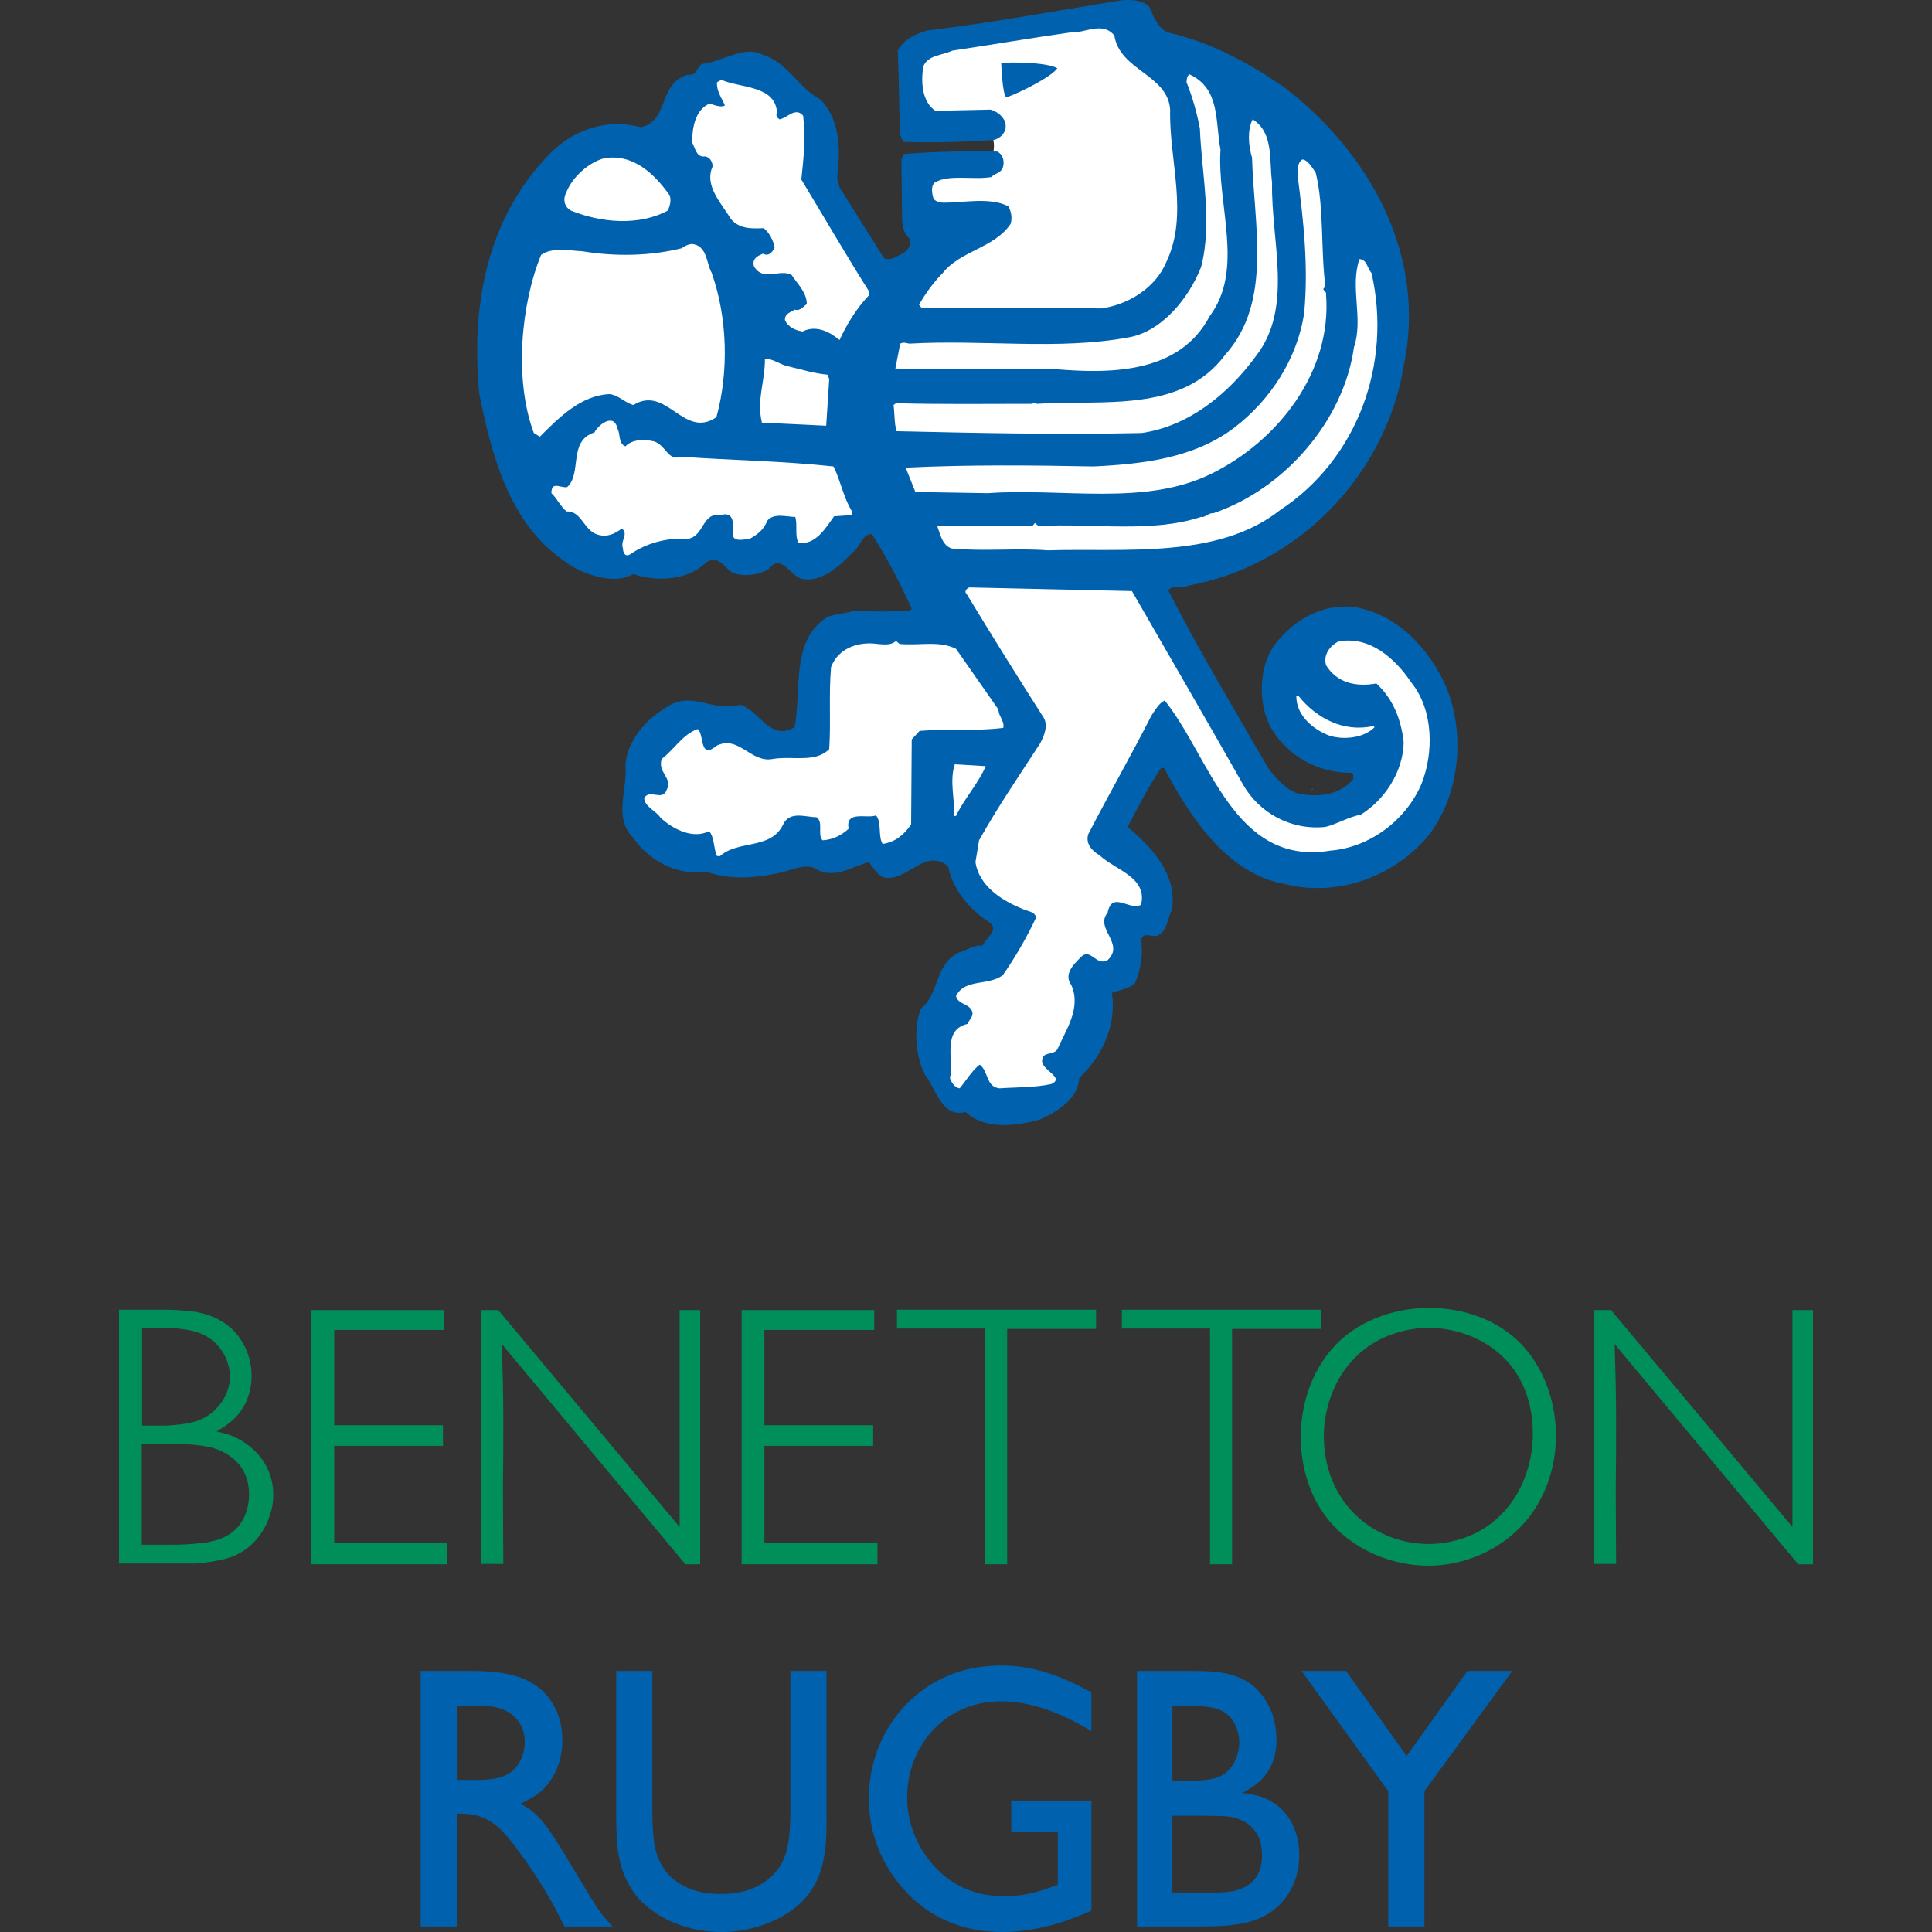 <svg enable-background="new -61.586 0 1000 1000" height="1000" viewBox="-61.586 0 1000 1000" width="1000" xmlns="http://www.w3.org/2000/svg"><rect x="-61.586" y="0" width="1000" height="1000" fill="#333333" stroke="none"/><path d="m415.981 23.383c12.557-4.725 97.338-20.452 105.187-15.731 7.85 4.712 32.963 34.607 32.963 70.791 0 36.186 7.854 100.688-75.36 92.823-83.2-7.864-87.911-6.291-75.351-22.022 12.562-15.734 29.831-25.172 20.411-31.465-9.425-6.299-20.411-28.316-7.849-29.895 12.557-1.568 31.396 3.144 34.544-3.147 3.137-6.293 6.273-20.451-12.567-18.875-18.84 1.571-31.397-3.149-28.255-29.892 3.14-26.748-6.285-7.867 6.277-12.587z" fill="#fff"/><path d="m591.811 289.888c-11.929 6.296-24.8 10.702-38.309 13.218-2.514 1.568-7.845-.948-10.357 2.513 16.013 31.468 34.538 62.302 52.431 93.14 4.09 4.72 9.421 11.008 16.014 12.268 10.048 1.576 20.725.314 27.317-7.865 0-1.262.314-2.83-1.252-3.147-16.646 0-32.03-8.179-40.817-22.342-7.54-12.584-7.226-33.036 1.886-44.676 10.043-12.587 24.171-20.451 40.184-18.875 22.61 3.456 39.57 21.708 48.362 42.158 10.043 25.485 6.269 57.582-10.996 78.034-17.27 19.192-44.906 30.204-72.848 23.282-30.135-5.349-49.295-35.241-62.479-60.099h-1.571c-6.598 9.757-11.929 20.141-17.27 30.521 12.567 10.697 25.752 24.544 22.925 42.794-2.514 4.715-2.204 11.011-7.54 13.527-3.132.953-7.53-2.516-8.473 2.519 1.257 7.244-.319 15.425-3.142 22.022-3.456 3.149-7.854 3.463-11.929 5.042 2.504 17.3-5.341 33.034-16.955 44.05-.314 10.375-10.996 17.302-20.097 21.396-11.929 3.456-28.58 5.66-38.623-3.78-12.557 3.152-15.385-12.266-21.04-19.192-4.708-9.121-6.273-23.591-2.199-34.293 10.053-8.181 6.912-23.289 20.097-29.259 3.774-.955 7.226-3.777 11.934-3.463 1.57-3.783 8.791-8.184 3.461-11.961-10.368-6.607-19.16-17.308-21.354-28.949-11.305-9.438-19.783 5.977-31.088 5.977-4.708.319-7.224-5.032-10.043-8.176-8.482 2.199-16.955 8.495-26.378 4.089-4.712-3.775-12.25-.631-17.581.945-11.936 2.833-26.692 4.718-39.563 0-15.389 1.885-29.517-5.034-38.623-17.934-10.048-10.388-2.511-24.857-3.77-37.444.945-11.957 10.051-23.287 20.414-29.269 13.813-10.064 23.55 2.207 38.935-1.882 10.048 2.827 15.379 19.195 28.26 11.64 3.76-20.449-2.199-45.307 17.267-57.266 4.71-1.571 9.729-1.883 14.756-3.142 6.909.628 19.149.628 27.632 0l.938-.948c-3.765-8.178-7.844-16.676-12.243-24.543-2.513-4.721-5.653-9.755-8.473-14.158-5.343.314-5.658 6.607-9.739 9.438-1.254 1.262-2.511 2.517-4.079 4.092-5.964 5.667-13.819 11.326-21.979 9.757-6.278-.948-10.989-13.85-17.581-5.04-4.71 2.833-10.996 3.778-16.646 2.519-5.967-1.254-7.852-10.383-15.382-6.293-9.737 9.76-25.75 10.383-37.992 6.293-7.538 4.411-17.589 2.207-25.436-.939-4.082-1.579-7.852-3.775-10.986-6.296-27.949-19.506-37.052-54.75-43.328-86.215-4.396-46.571 4.388-91.25 36.419-123.975 12.24-12.582 29.821-18.556 47.098-13.839 14.444-2.833 9.417-22.028 23.229-26.748 1.573-.942 3.772.316 5.032-1.566l3.137-4.414c10.991-.94 21.977-10.066 32.025-4.72 12.559 3.78 18.837 17.622 29.512 22.973 10.365 10.066 10.679 26.748 8.796 40.586l1.254 5.037 22.919 36.5c3.137 1.887 6.907-.948 10.048-2.516 2.508-1.579 4.713-4.406 3.142-7.55-4.084-3.775-3.77-9.44-3.77-15.108l-.314-25.803 1.262-2.833c16.322-1.256 31.392-1.566 48.348-1.256 3.455 1.887 3.77 5.662 2.822 8.495-.938 2.523-4.079 2.83-5.959 4.72-9.421 1.574-21.978-1.57-29.198 2.831-1.885 1.579-1.571 4.728-.948 7.239.314 2.201 2.514 2.832 4.713 3.146 10.048.314 24.496-3.146 34.224 1.885 1.566 2.519 2.199 5.979 1.262 9.126-8.487 12.592-26.071 13.849-35.177 25.494-4.708 4.713-8.792 10.38-12.238 16.353l1.251 1.578 93.254.316c13.499-1.895 27.951-10.383 33.597-24.229 11.613-24.541 1.256-52.234 1.885-78.663-1.262-18.25-26.066-20.14-28.884-38.385-6.278-7.553-15.709-.947-22.61-1.576-20.092 2.835-40.193 6.293-61.229 9.438-5.335 2.519-12.562 2.202-15.07 8.184-1.262 8.495-.628 18.25 6.278 22.973l28.575-.634c3.137.943 5.65 2.833 7.221 5.663 1.885 4.72-.947 8.81-5.645 10.074-16.966.94-29.837 1.566-46.792.94l-1.571-3.461c-.628-14.475-.628-29.575-1.257-43.738 3.147-5.979 9.106-8.493 15.07-10.383 34.226-4.089 67.518-10.383 101.109-15.734 5.336-.314 10.043 0 13.818 3.146 2.514 5.349 4.703 12.268 10.986 13.841 21.349 5.04 40.812 15.42 59.338 28.319 43.331 33.353 73.79 86.218 61.543 144.112-7.217 43.42-35.476 80.553-73.157 100.374z" fill="#0062ae"/><g fill="#fff"><path d="m570.143 77.504c-1.885 28.63 12.562 61.983-5.649 86.21-15.39 29.261-50.232 29.892-79.75 27.371l-82.891-.31 2.508-12.909c1.89-.938 2.823-.309 4.712 0 38.304-2.192 76.922 3.468 113.031-3.147 17.584-2.825 31.711-20.446 37.995-36.493 5.959-22.975.313-48.142-.629-71.743-1.57-8.181-3.77-16.048-6.906-23.913 0-1.573.314-3.461 1.565-4.089 16.014 7.553 13.192 24.229 16.014 39.023z"/><path d="m340.622 58.621c-.94 1.26.314 2.521 1.257 3.145 4.082-.623 8.166-6.605 12.245-1.885 1.257 11.645.314 21.713-.94 33.036 11.617 19.192 22.922 38.704 34.855 57.583v2.519c-6.283 6.607-11.311 14.786-15.075 22.968-5.341-4.403-12.243-7.865-19.152-4.403-3.768-.631-7.538-2.202-9.111-5.982 0-3.461 2.833-3.775 5.032-5.346 2.82.938 4.391-1.576 6.278-2.83 0-5.982-4.712-10.386-7.852-15.101-6.281-3.466-14.447 3.768-19.466-4.411-1.254-4.089 2.197-5.668 4.708-6.605 2.83 1.568 4.712-.631 5.964-3.152-.621-3.461-2.514-7.55-5.653-10.066-6.904.314-12.557.314-16.953-4.718-4.712-7.864-14.13-17.305-9.42-27.371-.31-2.523-1.571-4.726-4.082-5.04-4.398.633-5.019-4.403-6.592-7.236 0-7.553 1.573-16.991 9.103-20.14 2.514.945 6.279 2.204 7.85.945-1.571-3.775-4.396-7.236-4.077-11.956l2.191-1.259c10.367 4.401 28.265 2.833 28.89 17.305z"/><path d="m596.837 94.487c-.628 30.206 11.301 64.821-8.482 89.993-14.751 20.143-35.167 36.188-59.029 39.649-42.073.938-85.398 0-126.844-.948-1.262-4.089-.948-9.124-1.576-13.53l1.262-.94c22.605.625 46.467.312 70.643.312.943-1.576 1.257 0 2.199 0 34.225-2.202 75.042 5.035 97.647-25.489 24.495-27.373 14.761-67.33 13.813-101.942-1.885-6.299-2.508-14.163.314-19.828 10.997 6.925 8.478 21.089 10.053 32.723z"/><path d="m285.046 101.095c.948 2.832 0 5.662-.94 7.867-15.07 8.181-34.848 6.291-50.24 0-3.763-2.205-4.077-6.293-2.197-9.747 3.142-7.559 11.303-15.111 19.466-17.305 15.076-2.523 26.065 8.176 33.911 19.185z"/><path d="m619.449 89.46c4.383 17.933 2.503 39.639 5.021 59.151-2.833 1.254.938 2.204.304 3.777 3.146 39.959-24.805 75.825-59.338 92.816-34.544 16.996-76.922 7.241-115.859 10.071l-37.366-.631-5.026-12.584c32.973-1.571 64.056-1.257 97.338-.626 26.065-1.262 52.122-4.411 72.848-20.138 18.84-14.475 32.653-35.871 36.104-59.473 2.204-23.913-.31-47.508-3.451-71.104.314-3.152-.314-6.299 2.514-8.189 2.816.323 5.015 4.095 6.911 6.93z"/><path d="m306.717 141.061c8.159 22.968 9.104 50.975 2.506 74.885-16.953 11.645-25.745-16.991-43.011-6.294-4.394-1.259-7.538-5.029-12.243-5.665-14.761.636-26.064 11.959-36.115 22.027l-3.137-1.885c-10.365-27.693-6.595-67.028 3.765-92.193 5.65-4.092 14.442-2.204 21.351-1.89 16.955 2.827 35.167 2.513 51.497-1.571 1.566-1.267 3.137-1.89 5.021-2.204 8.167.629 7.538 9.755 10.366 14.79z"/><path d="m648.332 141.377c10.672 46.878-7.226 96.282-47.42 122.71-32.339 25.488-80.691 19.509-120.252 20.766-15.693-1.257-33.596.629-49.609-.945-5.021-1.576-5.964-7.55-7.535-11.642h49.294l1.257-1.571 1.886 1.571c27.945-1.571 58.405 3.783 84.147-4.713 1.885.624 3.77-2.209 6.273-1.893 36.424-12.273 67.507-47.511 72.848-85.896 5.026-14.792-2.199-30.838 2.827-45.629 3.771.001 4.084 4.721 6.284 7.242z"/><path d="m366.686 193.921.938 2.199-1.566 24.232-33.285-1.574c-2.825-11.956 1.571-20.768 1.571-33.039 3.77-.314 7.535 2.833 11.617 3.775 6.906 1.572 13.501 3.778 20.725 4.407z"/><path d="m258.048 221.923c1.568 2.835.312 7.556 4.077 9.126 3.458-3.775 10.051-3.775 15.075-2.516 5.964 2.199 7.224 10.38 13.502 7.864 27.004 1.888 52.748 2.202 79.126 5.037 3.765 7.545 5.021 15.729 9.413 22.968v2.204l-9.104.626c-4.079 5.665-9.729 15.415-18.523 13.529-1.88-3.777-.314-9.118-1.568-13.208-4.398 0-10.991-2.209-14.444 1.883-1.888 4.715-4.71 6.922-9.106 9.443-3.142.314-8.789 1.882-8.789-2.521.314-4.715.938-11.956-6.279-9.752-9.737-1.576-8.478 11.011-16.96 12.273-11.303-.633-21.349 2.197-30.141 8.179-2.508 1.254-3.453-1.262-3.453-3.149-1.571-4.084 3.142-7.55-.626-10.383-3.458 2.833-7.852 4.721-12.562 3.147-7.223-2.202-8.163-12.271-16.015-11.957-3.136-2.516-5.024-6.922-7.844-9.44 0-.945 0-3.461 1.88-3.775 1.568-.314 4.084.945 6.279.628 7.849-7.238.316-23.915 14.13-28.316 1.569-3.461 10.045-10.7 11.932-1.89z"/><path d="m524.304 305.934c19.154 33.351 38.623 66.706 57.464 100.059 8.158 14.475 24.485 23.913 42.702 22.025 6.278-1.573 12.242-5.349 18.207-6.293 12.242-7.55 21.981-22.022 22.291-37.442-1.257-11.643-5.336-22.337-14.123-30.519-10.682 1.891-20.411-.313-26.071-9.44-1.565-5.668 2.209-10.069 6.278-12.271 16.337-3.147 29.522 8.809 38.005 21.397 11.3 14.152 11.609 36.18 5.021 52.542-8.168 18.881-27.009 32.722-47.096 34.298-49.933 8.179-62.171-48.454-85.724-77.718-2.827 1.257-5.021 5.029-6.901 7.867-10.362 20.452-21.981 40.587-32.664 61.353-1.57 5.034 2.204 8.812 5.97 11.017 8.163 7.55 24.805 11.328 21.354 25.483-5.655 3.463-15.07-7.551-17.274 4.097-6.907 8.174 9.105 16.043 0 24.541-5.964 3.456-8.792-6.613-13.813-1.579-3.765 3.778-9.105 8.81-5.021 14.48 5.336 11.956-2.828 23.279-7.216 33.351-2.199 3.146-7.227.94-7.854 5.343-.942 5.354 12.242 9.126 4.707 12.587-8.791 1.885-17.578 1.576-26.689 2.209-7.221-.633-5.654-8.812-10.357-12.272-4.084 3.146-6.906 8.173-10.367 12.272-2.509-.324-4.394-3.157-5.017-5.351 2.199-9.132-4.398-24.86 9.106-28.007.938-2.511 3.451-3.775 2.194-6.924-1.885-3.772-7.226-3.145-8.164-7.55 4.708-9.126 16.327-5.027 24.171-10.692 6.603-9.446 12.566-19.826 17.274-29.897-.629-3.144-4.394-3.144-6.907-4.403-10.99-4.406-22.605-11.956-24.49-24.227l1.885-11.331c10.044-17.936 20.716-33.35 31.712-50.344 1.875-3.775 4.084-8.495 1.875-12.896-13.5-21.087-26.994-42.793-40.179-64.507-1.262-.945.313-2.828 1.565-3.149z"/><path d="m404.047 333.312c10.357.942 20.411-1.888 29.203 2.519l21.977 31.463c0 3.461 3.142 5.663 2.514 9.438-14.757 1.888-27.952.314-43.336 1.573l-4.079 4.406-.314 44.048c-3.76 5.351-8.158 9.126-14.756 10.068-2.511-4.087-.312-11.323-3.451-14.784-4.398 1.885-16.013-2.83-14.13 6.919-3.77 3.461-8.168 5.66-13.502 5.977-2.825-2.83.628-9.435-3.142-11.956-5.65 0-13.811-3.461-17.267 3.775-6.286 13.218-23.239 7.864-32.654 16.362h-1.568c-1.888-4.09-1.259-9.75-4.084-12.896-8.163 4.089-18.214-.636-25.121-6.927-2.197-3.459-8.161-5.66-8.478-10.064 2.516-5.351 9.42 1.885 11.619-4.406 3.458-5.982-5.024-9.126-2.513-16.051 6.278-4.72 10.677-12.582 18.529-15.417 3.456 2.521.945 15.103 8.789 9.443l1.259-.947c11.614-5.349 17.576 9.442 29.203 6.922 10.046-1.579 21.663 2.204 28.879-5.032.945-15.105-.31-27.376.945-42.477 3.142-8.181 10.989-12.271 20.097-12.271 4.079 0 10.355 1.885 13.502-1.264z"/><path d="m610.641 360.369c9.111 11.331 23.239 18.881 38.628 15.417l.634.628c-5.655 5.665-16.022 6.613-23.244 4.406-8.473-3.147-17.264-10.38-17.264-20.452h1.246z"/><path d="m448.634 396.558c-4.079 9.435-11.305 16.99-15.384 25.797h-.938c.309-8.807-2.523-18.248.309-26.745z"/></g><path d="m617.877 408.828c-.324 0-.634.314-.947.314l.947-1.259z" fill="#0062ae"/><path d="m456.656 32.613s.542 16.694 2.686 17.769c6.456-2.148 23.649-10.766 26.335-15.078-5.914-3.231-24.724-3.231-29.021-2.691z" fill="#0062ae"/><path d="m24.315 677.917c2.8 0 5.794.192 8.602.375 4.862.37 20.753 1.12 29.92 14.797 2.055 2.999 5.792 9.567 5.792 19.124 0 4.125-.745 14.238-9.344 22.488-2.808 2.615-5.615 4.317-8.79 6.188 5.604 1.312 7.847 2.062 10.284 3.369 5.419 2.636 19.071 11.24 19.071 29.604 0 3.38-.552 6.375-.93 7.51-1.125 4.683-5.052 17.057-18.141 23.421-4.302 2.067-8.227 2.62-13.091 3.567-3 .365-5.8.74-8.79.923h-38.898v-131.366zm-12.531 121.626h14.581c5.245 0 8.792 0 18.706-1.115 3.367-.76 5.981-1.141 8.972-2.625 12.156-5.447 13.279-17.816 13.279-22.307 0-16.682-12.901-22.296-18.514-23.988-5.982-1.692-13.271-1.875-14.958-2.057h-22.066zm.182-61.654h12.716c11.224-.745 20.196-1.692 27.308-10.677 4.865-6 5.417-11.624 5.417-14.624 0-2.438-.367-7.495-3.93-13.119-6.727-10.115-16.448-11.438-27.667-12.188h-13.844z" fill="#008e5b"/><path d="m168.258 678.109v10.297h-56.86v49.295h56.291v10.672h-56.291v50.055h58.54v11.239h-70.317v-131.558z" fill="#008e5b"/><path d="m196.305 678.109 93.877 112.246v-112.246h10.654v131.558h-7.667l-95.002-113.954c.38 12.942.755 25.682.755 38.623 0 12.178 0 24.354-.192 36.536 0 12.932.192 25.671.192 38.603h-11.599v-131.366z" fill="#008e5b"/><path d="m390.917 678.109v10.297h-56.85v49.295h56.292v10.672h-56.292v50.055h58.527v11.239h-70.307v-131.558z" fill="#008e5b"/><path d="m505.738 677.917v9.933h-46.011v121.817h-11.401v-122.011h-45.637v-9.739z" fill="#008e5b"/><path d="m622.139 677.917v9.933h-46.006v121.817h-11.412v-122.011h-45.631v-9.739z" fill="#008e5b"/><path d="m628.022 697.974c12.151-13.864 31.042-20.989 50.116-20.989 17.958 0 35.531 6.183 47.5 18.547 11.777 12.182 18.142 29.993 18.142 47.602 0 16.5-5.609 32.807-16.267 44.982-12.354 14.053-30.859 22.302-49.933 22.302-7.297 0-25.063-1.5-41.329-13.874-22.073-16.677-24.495-41.978-24.495-51.535-.385-17.438 5.417-34.661 16.266-47.035zm7.479 81.137c10.094 12.749 25.99 20.066 42.262 20.066 6.922 0 24.317-1.51 37.781-15.374 10.656-10.683 16.271-26.239 16.271-41.785 0-6.942-.938-24.937-14.589-38.8-14.026-14.245-32.167-15.938-39.089-15.938-4.678 0-14.401.568-25.428 6-24.313 12.557-28.621 37.665-28.985 47.035-.374 6.943.001 23.999 11.777 38.796z" fill="#008e5b"/><path d="m772.289 678.109 93.887 112.246v-112.246h10.651v131.558h-7.667l-95.002-113.954c.37 12.942.745 25.682.745 38.623 0 12.178 0 24.354-.183 36.536 0 12.932.183 25.671.183 38.603h-11.584v-131.366z" fill="#008e5b"/><path d="m230.588 997.183c-4.11-8.239-11.219-22.488-24.678-40.285-6.172-8.432-12.537-15.932-23.563-17.807-2.995-.375-6.734-.375-7.104-.375v58.467h-19.083v-132.305h28.62c14.583.375 30.11 2.245 39.084 15.921 2.245 3.386 5.609 9.75 5.609 19.88 0 13.866-6.359 22.105-10.474 26.048-2.62 2.24-5.047 3.933-11.225 6.922 1.5.761 2.99 1.693 4.308 2.433 7.287 5.067 12.901 14.624 17.391 21.759l14.959 24.729c4.115 6.74 5.609 8.625 11.031 14.614h-24.875zm-43.006-75.898c8.037-.365 15.526-1.5 19.818-9.365.943-1.692 2.625-5.25 2.625-10.314 0-1.864-.182-6.927-3.739-11.239-6.354-7.869-16.267-7.682-25.063-7.489h-5.979v38.408h12.338z" fill="#0062ae"/><path d="m366.22 941.523c0 1.317.188 9.75-.75 16.124-2.057 16.864-9.537 27.921-24.683 35.603-5.047 2.443-15.151 6.75-29.177 6.75-15.516 0-32.725-5.817-43.381-18.182-1.5-1.875-4.489-5.797-6.922-11.807-3.557-9.182-3.745-17.796-3.932-27.546v-77.588h18.713v74.963c.188 9.172.37 19.124 5.792 27.171 1.677 2.817 4.307 5.25 7.104 7.125 8.787 6.182 19.073 6.182 22.255 6.182 3.922 0 15.516 0 24.871-7.682 5.047-3.933 7.104-8.442 8.037-10.5 2.995-6.932 3.182-15.921 3.37-23.229v-74.03h18.704v76.646z" fill="#0062ae"/><path d="m503.331 988.943c-6.729 2.808-24.495 11.057-46.011 11.057-8.219 0-27.11-.76-44.496-15.557-8.047-6.932-24.693-24.556-24.693-53.784 0-8.067 1.5-27.923 16.646-45.542 7.292-8.433 23.375-23.041 51.798-23.041 11.969 0 22.636 2.619 33.667 7.484 4.484 1.875 8.792 4.124 13.089 6.385v20.035c-5.239-2.994-24.87-15.354-46.563-15.354-3.552 0-11.974.172-21.146 4.49-17.381 8.057-27.667 26.053-27.667 44.975 0 22.316 13.287 35.978 19.448 41.045 12.344 9.932 25.063 10.317 31.042 10.317 10.849 0 17.391-2.261 27.495-5.817v-27.556h-24.12v-16.113h41.511z" fill="#0062ae"/><path d="m526.934 864.878h28.803c14.948 0 28.793 1.125 37.584 14.999 2.428 3.547 5.798 10.297 5.798 20.979 0 3.94-.562 14.257-9.542 21.929-2.615 2.067-5.229 3.75-8.047 5.24 6.364.942 8.792 1.51 11.791 2.817 11.964 5.239 17.574 16.682 17.574 29.421 0 10.874-4.11 17.806-6.542 21.363-10.657 14.614-26.553 15.182-42.829 15.557h-34.59zm40.767 114.69c2.984 0 6.354-.192 9.35-.75 13.651-3.182 14.584-13.488 14.584-18.738 0-14.999-11.22-18.932-16.459-19.682-3.172-.558-11.406-.558-20.198-.558h-9.72v39.728zm-10.099-57.908c11.026-.375 14.958-2.808 18.323-7.308 3.557-5.058 3.932-10.499 3.932-12.554 0-2.443-.567-10.125-6.922-14.99-5.047-3.749-12.901-3.749-18.511-3.749h-9.167v38.601z" fill="#0062ae"/><path d="m675.685 927.102v70.081h-18.703v-70.081l-44.876-62.224h23.005l31.407 44.042 31.423-44.042h23.193z" fill="#0062ae"/></svg>